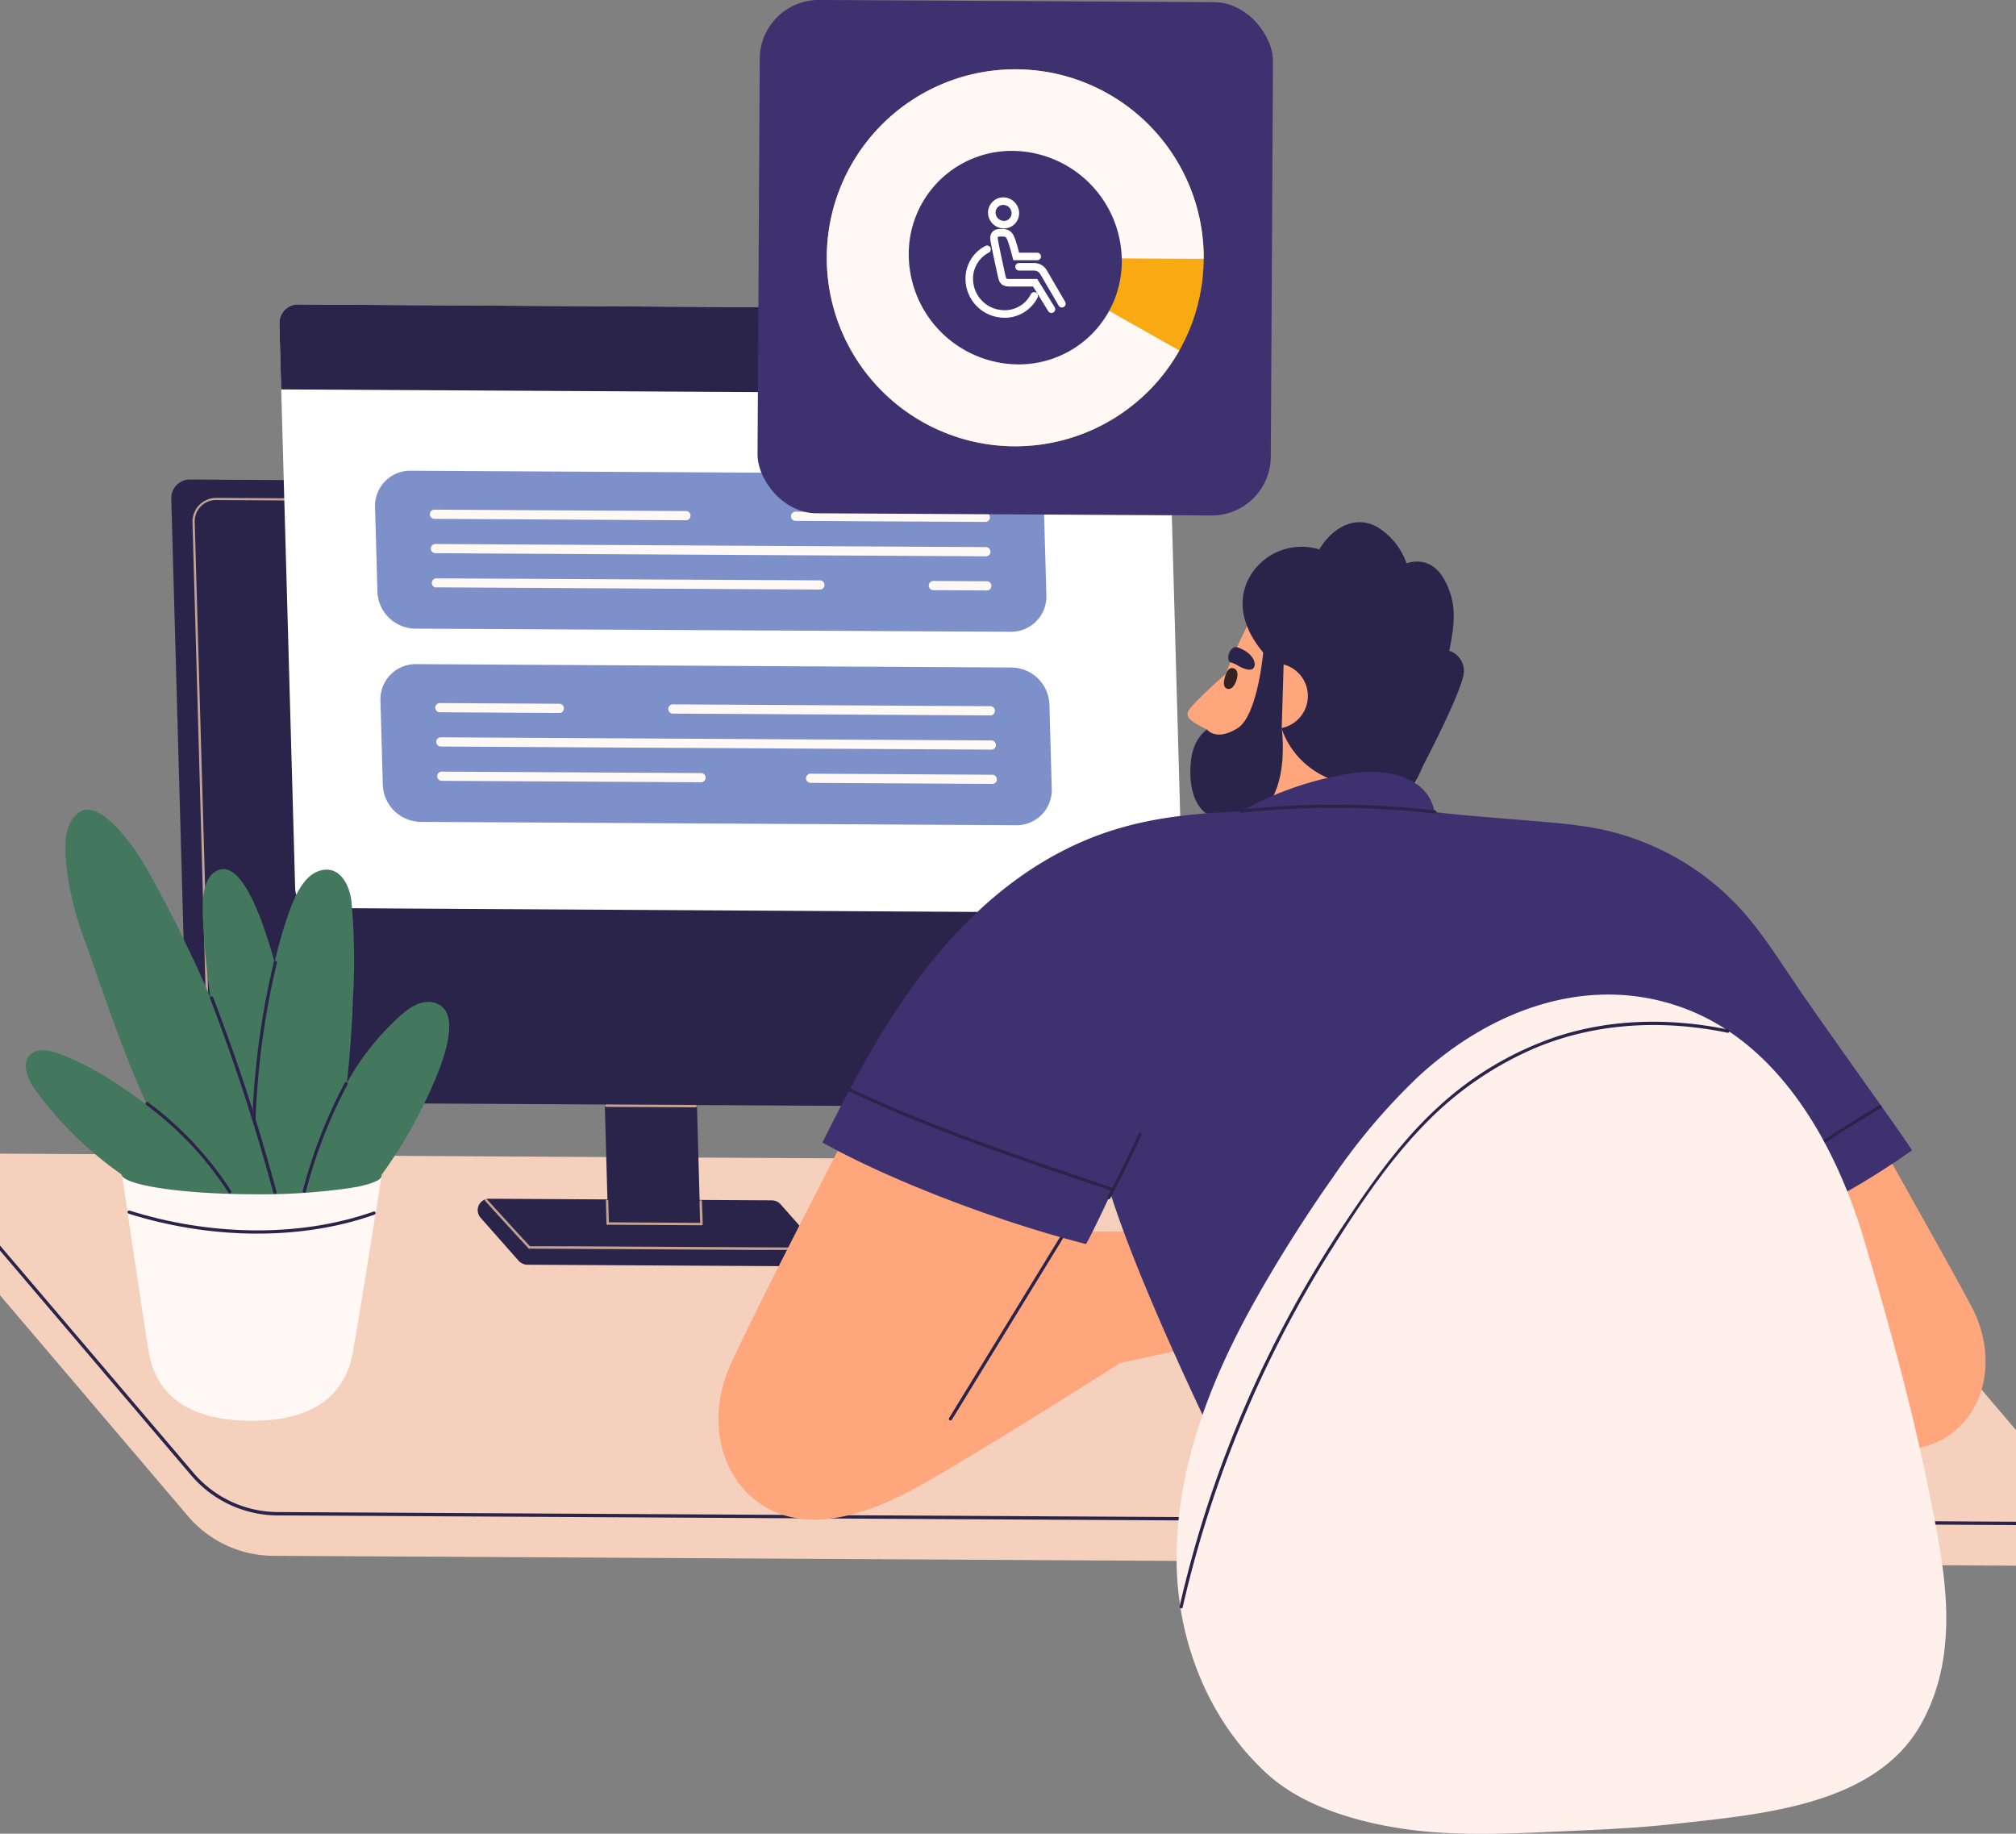<svg xmlns="http://www.w3.org/2000/svg" viewBox="15 0 400.92 364.62"><rect x="15" y="0" width="400.92" height="364.62" fill="#808080" stroke="none"/><defs><style>.cls-1{fill:#f5d0bc;}.cls-2{fill:#2b244a;}.cls-3{fill:#c2a394;}.cls-4{fill:#fff;}.cls-5{fill:#fff1de;}.cls-6{fill:#7d90c9;}.cls-7{fill:#fff8f5;}.cls-8{fill:#ffa67d;}.cls-9{fill:#332323;}.cls-10{fill:#3d326f;}.cls-11{fill:#fff0eb;}.cls-12{fill:#43785e;}.cls-13{fill:#f9aa13;}.cls-14,.cls-15{fill:none;stroke:#fff;stroke-miterlimit:10;stroke-width:1.5px;}.cls-14{stroke-linecap:round;}</style></defs><g id="Calque_2" data-name="Calque 2"><g id="Calque_3" data-name="Calque 3"><path class="cls-1" d="M422.12,311.36l-352.74-2a22.41,22.41,0,0,1-17-7.89L1.86,242.11A7.74,7.74,0,0,1,7.8,229.35l352.74,2a22.37,22.37,0,0,1,16.95,7.89l50.56,59.36A7.74,7.74,0,0,1,422.12,311.36Z"/><path class="cls-2" d="M429.56,303.33l-359.36-2a22.75,22.75,0,0,1-17.2-8L1.56,232.86a.32.32,0,1,1,.48-.42l51.45,60.44a22.1,22.1,0,0,0,16.71,7.78l359.36,2a.32.32,0,1,1,0,.64Z"/><path class="cls-2" d="M230.71,220.17l-174.46-1a4,4,0,0,1-3.94-3.86L49.06,99.17a3.7,3.7,0,0,1,3.74-3.82l174.45,1a4,4,0,0,1,3.95,3.86l3.24,116.16A3.68,3.68,0,0,1,230.71,220.17Z"/><path class="cls-3" d="M56.74,219.13a.23.23,0,0,1-.24-.23L53.28,103.82A4.72,4.72,0,0,1,58,99l172.85,1a.23.23,0,0,1,.23.24.24.24,0,0,1-.24.24L58,99.43a4.24,4.24,0,0,0-4.28,4.37L57,218.88a.24.24,0,0,1-.24.25Z"/><path class="cls-2" d="M176.11,251.8l-56.22-.32a2.39,2.39,0,0,1-1.78-.82l-7.49-8.47a2.27,2.27,0,0,1,1.65-3.83l56.21.32a2.4,2.4,0,0,1,1.79.82l7.49,8.47A2.27,2.27,0,0,1,176.11,251.8Z"/><polygon class="cls-2" points="154.35 246.49 136.02 246.39 135.15 215.19 153.48 215.29 154.35 246.49"/><path class="cls-3" d="M135.56,220.09l17.77.1a.24.24,0,0,0,0-.48l-17.78-.1a.24.24,0,0,0,0,.48Z"/><path class="cls-3" d="M135.85,243.53l18.63.1a.24.24,0,0,0,0-.48l-18.63-.1a.24.24,0,0,0,0,.48Z"/><path class="cls-3" d="M120.27,248.28l45.14.26,7.8,0a.24.24,0,0,0,0-.48l-45.13-.25-7.8,0a.24.24,0,0,0,0,.48Z"/><path class="cls-3" d="M135.49,238.79l.12,4.5c0,.31.49.31.48,0l-.12-4.5c0-.31-.49-.31-.48,0Z"/><path class="cls-3" d="M154.12,238.89c0,1.5.08,3,.13,4.5a.24.24,0,0,0,.48,0c0-1.5-.09-3-.13-4.51,0-.3-.49-.31-.48,0Z"/><path class="cls-3" d="M111.5,238.82c2.87,3.13,5.7,6.29,8.6,9.39.22.23.56-.11.35-.34-2.91-3.09-5.74-6.26-8.61-9.39-.21-.23-.55.11-.34.34Z"/><path class="cls-4" d="M246.44,181.55l-168.8-1a4,4,0,0,1-3.94-3.86L70.56,64.37a3.69,3.69,0,0,1,3.73-3.82l168.8,1A4,4,0,0,1,247,65.36l3.14,112.37A3.7,3.7,0,0,1,246.44,181.55Z"/><path class="cls-2" d="M247.4,78.43l-176.48-1-.36-13.07a3.69,3.69,0,0,1,3.73-3.82l168.8,1A4,4,0,0,1,247,65.36Z"/><path class="cls-5" d="M241.08,69.94a3.44,3.44,0,0,1-3.47,3.56,3.73,3.73,0,0,1-3.68-3.6,3.44,3.44,0,0,1,3.48-3.55A3.72,3.72,0,0,1,241.08,69.94Z"/><path class="cls-5" d="M227.39,69.87a3.44,3.44,0,0,1-3.48,3.55,3.72,3.72,0,0,1-3.67-3.59,3.44,3.44,0,0,1,3.47-3.56A3.73,3.73,0,0,1,227.39,69.87Z"/><path class="cls-6" d="M216,125.62,97.58,125a7.62,7.62,0,0,1-7.52-7.36l-.47-16.71A7,7,0,0,1,96.7,93.6l118.4.66a7.63,7.63,0,0,1,7.52,7.37l.47,16.71A7,7,0,0,1,216,125.62Z"/><path class="cls-6" d="M217.05,164.09l-118.4-.67a7.62,7.62,0,0,1-7.52-7.36l-.47-16.72a7,7,0,0,1,7.12-7.28l118.39.67a7.63,7.63,0,0,1,7.53,7.36l.46,16.72A7,7,0,0,1,217.05,164.09Z"/><path class="cls-7" d="M173.13,103.57l37.83.21a.91.91,0,0,0,0-1.82l-37.83-.22a.92.92,0,0,0,0,1.83Z"/><path class="cls-7" d="M101.31,103.17l50.19.28a.92.92,0,0,0,0-1.83l-50.2-.28a.92.92,0,0,0,0,1.83Z"/><path class="cls-7" d="M101.5,110l109.65.62a.92.92,0,0,0,0-1.83l-109.65-.62a.92.92,0,0,0,0,1.83Z"/><path class="cls-7" d="M200.53,117.35l10.81.06a.92.92,0,0,0,0-1.83l-10.81-.06a.92.92,0,0,0,0,1.83Z"/><path class="cls-7" d="M101.69,116.79l76.45.44a.92.92,0,0,0,0-1.83L101.7,115a.92.92,0,0,0,0,1.83Z"/><path class="cls-7" d="M148.72,141.89l63.32.36a.92.92,0,0,0,0-1.83l-63.32-.36a.92.92,0,0,0,0,1.83Z"/><path class="cls-7" d="M102.39,141.63l23.93.14a.92.92,0,0,0,0-1.83l-23.93-.14a.92.92,0,0,0,0,1.83Z"/><path class="cls-7" d="M102.58,148.44l109.65.62a.92.92,0,0,0,0-1.83l-109.65-.62a.92.92,0,0,0,0,1.83Z"/><path class="cls-7" d="M176.12,155.67l36.3.21a.92.92,0,0,0,0-1.83l-36.3-.21a.92.92,0,0,0,0,1.83Z"/><path class="cls-7" d="M102.77,155.26l51.73.29a.92.92,0,0,0,0-1.83l-51.73-.29a.92.92,0,0,0,0,1.83Z"/><path class="cls-8" d="M296.74,118.42A20.46,20.46,0,0,0,286,112.16c-8.59-2-17.07,1.38-21.32,9.16a115.06,115.06,0,0,0-9.36,22.74c-1.57,5.43-2.4,13,2.42,17,2.78,2.31,6.45,3.1,10,3.54a1.54,1.54,0,0,0,.37.57.39.39,0,0,0,.61-.45l.49.05c.43,0,.49-.53.18-.72l.65-.5.72,0a15.65,15.65,0,0,1,1.81.07c1.09,0,2.17.07,3.26.06a34.49,34.49,0,0,0,5.83-.48c4.31-.77,8.39-3.16,12.85-2.7-.1.37-.2.75-.29,1.12a.38.38,0,0,0,.74.21l.35-1.36a.42.42,0,0,0,.14-.5l3-11.44C301.05,138.44,304.57,127.23,296.74,118.42Z"/><path class="cls-8" d="M259.91,133s-8,6.91-8.65,8.5,1.89,2.64,6.3,4.79S259.91,133,259.91,133Z"/><path class="cls-2" d="M264.46,132.52c-.34,1-1.7.78-3.46-.28a5.45,5.45,0,0,0-1.3-.54c-1.05-.54-.09-3.37,1.33-3C263.59,129.51,264.85,131.36,264.46,132.52Z"/><path class="cls-9" d="M260.18,132.85c1.47.32.84,2.39.39,3.18-.28.52-.78,1.1-1.44.94-1-.22-.75-1.55-.56-2.25S259.22,132.64,260.18,132.85Z"/><path class="cls-2" d="M306.13,133.4a4.23,4.23,0,0,0-2.92-4h0c1.11-5.41,1.59-9.53-1-14.18-1.71-3.11-4.42-4.17-7.5-3.22a13.63,13.63,0,0,0-6-7.31c-4.56-2.39-9,.59-11.33,4.55a12.68,12.68,0,0,0-1.85-.4,11.91,11.91,0,0,0-12.25,6.29c-2.38,4.78-.87,9.64,2.19,13.69a13.42,13.42,0,0,0,4.67,3.95c-.94,4.39-1.84,7.7-.31,12a16.63,16.63,0,0,0,11.64,10.73c2.16-1.31,11.06,2.91,13.86,2.14a.37.37,0,0,0,.26-.47c.9-1.62,1.71-3.27,2.46-5h0S306.23,136.63,306.13,133.4Z"/><path class="cls-8" d="M275,139.5a6.49,6.49,0,1,1-5.29-7.5A6.49,6.49,0,0,1,275,139.5Z"/><path class="cls-2" d="M266.33,128.6s-1,13.64-5.29,16.25-6,.2-6,.2-2.69,1.63-3.19,6.15.08,11.84,7.73,12.07c13,.39,10.31-18.52,10.31-18.52l.43-14.12Z"/><path class="cls-8" d="M186.19,219.92s-21.51,41.47-26,51.6-2.34,21.42,5.56,27.18,19,4.08,31.93-3.15S237.81,271,237.81,271l13-2.78L240,244.83l-9.88.06Z"/><path class="cls-2" d="M204.28,282.33l26.64-43.48c.22-.35-.33-.67-.55-.32L203.73,282a.32.32,0,0,0,.55.32Z"/><path class="cls-8" d="M407.08,259.79C402.42,251,383.75,218,383.75,218l-41,22.22-8.86.55-8.25,21.63,11.85,1.69S363,277.94,375,283.63s22.08,6.5,28.8.86S411.74,268.59,407.08,259.79Z"/><path class="cls-10" d="M384.24,266.87A197.43,197.43,0,0,0,376,240.35a156,156,0,0,0,19.25-11.63c-3.82-5.77-15.68-22.07-22.72-32.38-3.75-5.48-7.3-11.25-11.86-16.12a51.94,51.94,0,0,0-13.86-10.5,52.48,52.48,0,0,0-18.12-5.59c-3.52-.63-22.25-1.83-28-2.62l-.39,0c-1.37-7.36-9.9-8.66-16.12-7.8a64.62,64.62,0,0,0-22.38,7.64c-14.51.56-26.39,2.29-39.19,9.91-13.76,8.2-24.15,20.87-32.4,34.39-4.25,7-8,14.22-11.65,21.52,12.22,6.9,33.75,15.46,52.42,20.2,1-1.67,4.66-9.38,4.88-10,5.87,18.49,19.51,46.63,23.71,55.26,1-.26,85.24-18.12,94.63-19.75C364.07,271.16,377.88,268.22,384.24,266.87Z"/><path class="cls-2" d="M367.22,234.57q10.62-7.56,21.85-14.24c.35-.21,0-.77-.32-.56Q377.53,226.45,366.9,234c-.33.24,0,.79.32.55Z"/><path class="cls-11" d="M402,319c-.36-7.72-2-15.53-3.52-23.07-3.35-16.63-7.93-33-12.74-49.3-5.56-18.8-16.8-39.33-36.29-46.32-19-6.81-38.39.76-52.54,13.9a124.34,124.34,0,0,0-16.65,19.62c-5.4,7.66-10.46,15.61-15.09,23.76C255.87,273.91,248.7,292,249,311c.26,15.61,6.39,31.12,18,41.72,7.23,6.59,18.14,9.65,27.58,11,8.95,1.25,18,1,27,.61,8.8-.41,17.56-.68,26.36-1.65s17.71-1.82,26.13-4.14c9.43-2.58,18.34-7.18,23.12-16C401.29,335.07,402.32,327.1,402,319Z"/><path class="cls-2" d="M250.21,319.54a228.81,228.81,0,0,1,29.72-71.34c5.53-8.75,11.44-17.61,18.75-25a67.12,67.12,0,0,1,22.07-15c12-4.9,25.15-5.45,37.79-2.85.4.08.57-.53.17-.62-11.35-2.33-23.14-2.22-34.2,1.41a65.53,65.53,0,0,0-23.3,13.79c-7.24,6.56-12.95,14.59-18.37,22.67a231.78,231.78,0,0,0-19.14,34.5,229,229,0,0,0-14.11,42.31c-.09.4.52.57.62.17Z"/><path class="cls-2" d="M261.87,161.62a173.9,173.9,0,0,1,38.5.16c.41.05.41-.59,0-.64a173.81,173.81,0,0,0-38.49-.16c-.41.05-.42.69,0,.64Z"/><path class="cls-2" d="M235.79,238.29q3.3-6.21,6.23-12.6c.17-.37-.38-.7-.55-.32q-2.94,6.39-6.23,12.6c-.19.36.36.69.55.32Z"/><path class="cls-2" d="M183.82,217c16.94,8,34.74,13.88,52.45,19.87.39.13.56-.49.18-.62-17.66-6-35.41-11.84-52.3-19.8-.37-.18-.7.37-.33.55Z"/><path class="cls-7" d="M65.06,233.58l-25.83-.15s4,27.17,5.34,35.27,7.16,13.73,20.22,13.81S83.7,277,85.16,268.93s5.74-35.21,5.74-35.21Z"/><path class="cls-12" d="M100.8,199.27c-3.24-.49-6.31,2.73-8.37,4.78A51.31,51.31,0,0,0,85,213.58c-.34.56-.67,1.13-1,1.7.57-5.48,1-11,1.18-16.47a131.37,131.37,0,0,0-.28-19.54c-.34-2.91-2-6.87-5.66-6.29-4.27.68-6.24,6.83-7.4,10.28-.88,2.66-1.6,5.35-2.22,8.08-1.24-4.25-6.17-22.24-12.06-17.84-2.88,2.15-2.25,8.36-2.08,11.4.26,4.51.74,9,1.37,13.5-1.5-3.55-3.08-7.06-4.78-10.5-2.54-5.38-5.31-10.65-8.26-15.81-2-3.54-8.76-13.21-12.85-10.69s-2.93,9.51-2.31,13.94a64.22,64.22,0,0,0,3.47,12.4c3.76,10.66,7.37,21.62,12.15,32-5.08-3.75-10.81-7.64-16.7-9.9-1.66-.62-4.09-1.54-5.82-.64-2.86,1.47-1.32,5.32.08,7.26a72.9,72.9,0,0,0,17,16.83,0,0,0,0,0,0,0l.33.24h0c.28,2.1,11.71,3.86,25.8,3.94a124.44,124.44,0,0,0,19.29-1.19h.09l.78-.14.26-.05L86,236l.31-.07.46-.1.31-.07.47-.12.42-.11.39-.12.26-.08.31-.11.22-.08.3-.12.17-.07.31-.16.07,0h0c.57-.32.88-.65.88-1a.55.55,0,0,0,0-.17,94.21,94.21,0,0,0,9.07-15.39C101.57,214.71,108.43,200.43,100.8,199.27Z"/><path class="cls-2" d="M40.58,241.33c15.43,4.87,33.5,5.62,48.88.2.39-.14.23-.76-.16-.62-15.29,5.39-33.22,4.64-48.55-.2-.39-.12-.56.49-.17.62Z"/><path class="cls-2" d="M56.74,198.47a382.46,382.46,0,0,1,12.6,38.66A.32.32,0,0,0,70,237a384.11,384.11,0,0,0-12.6-38.66c-.14-.38-.76-.22-.62.17Z"/><path class="cls-2" d="M44.1,219.72a66.53,66.53,0,0,1,16.32,17.43c.22.35.78,0,.56-.31a67.42,67.42,0,0,0-16.55-17.67c-.33-.25-.65.3-.33.55Z"/><path class="cls-2" d="M69.46,191.27a159.44,159.44,0,0,0-4.27,31.29.32.32,0,0,0,.64,0,158.55,158.55,0,0,1,4.24-31.12c.1-.4-.52-.57-.61-.17Z"/><path class="cls-2" d="M75.84,236.92a97.37,97.37,0,0,1,8.26-21.27c.19-.36-.36-.69-.55-.32a98.08,98.08,0,0,0-8.33,21.42.32.32,0,0,0,.62.17Z"/><rect class="cls-10" x="165.87" y="0.22" width="102.07" height="102.07" rx="11.75" transform="translate(0.29 -1.22) rotate(0.32)"/><circle class="cls-13" cx="216.9" cy="51.26" r="37.48"/><path class="cls-7" d="M216.9,51.26,249.53,69.7a37.48,37.48,0,1,1,4.85-18.23Z"/><circle class="cls-4" cx="216.9" cy="51.26" r="20.21"/><path class="cls-10" d="M238.08,51.4a20.47,20.47,0,0,1-20.82,21.05A21.92,21.92,0,0,1,195.73,51a20.48,20.48,0,0,1,20.69-21A21.94,21.94,0,0,1,238.08,51.4Z"/><path class="cls-14" d="M217.66,53.05l3,0a2.14,2.14,0,0,1,1.82,1l3.7,6.34"/><path class="cls-14" d="M224.1,61.48l-3.24-5.26-5.23,0c-1.32,0-1.28-.77-1.6-2.11s-1.19-5.54-1.33-6.44.24-1.4,1.17-1.39h.52c1.54,0,1.62,1.14,2.14,2.63L217.1,51l4.17,0"/><path class="cls-15" d="M216.92,42.36a2.26,2.26,0,0,1-2.31,2.31,2.42,2.42,0,0,1-2.37-2.38A2.27,2.27,0,0,1,214.56,40,2.41,2.41,0,0,1,216.92,42.36Z"/><path class="cls-14" d="M220.67,58.83a6.54,6.54,0,0,1-6,3.6,7,7,0,0,1-6.91-6.86,6.57,6.57,0,0,1,3.53-6"/></g></g></svg>